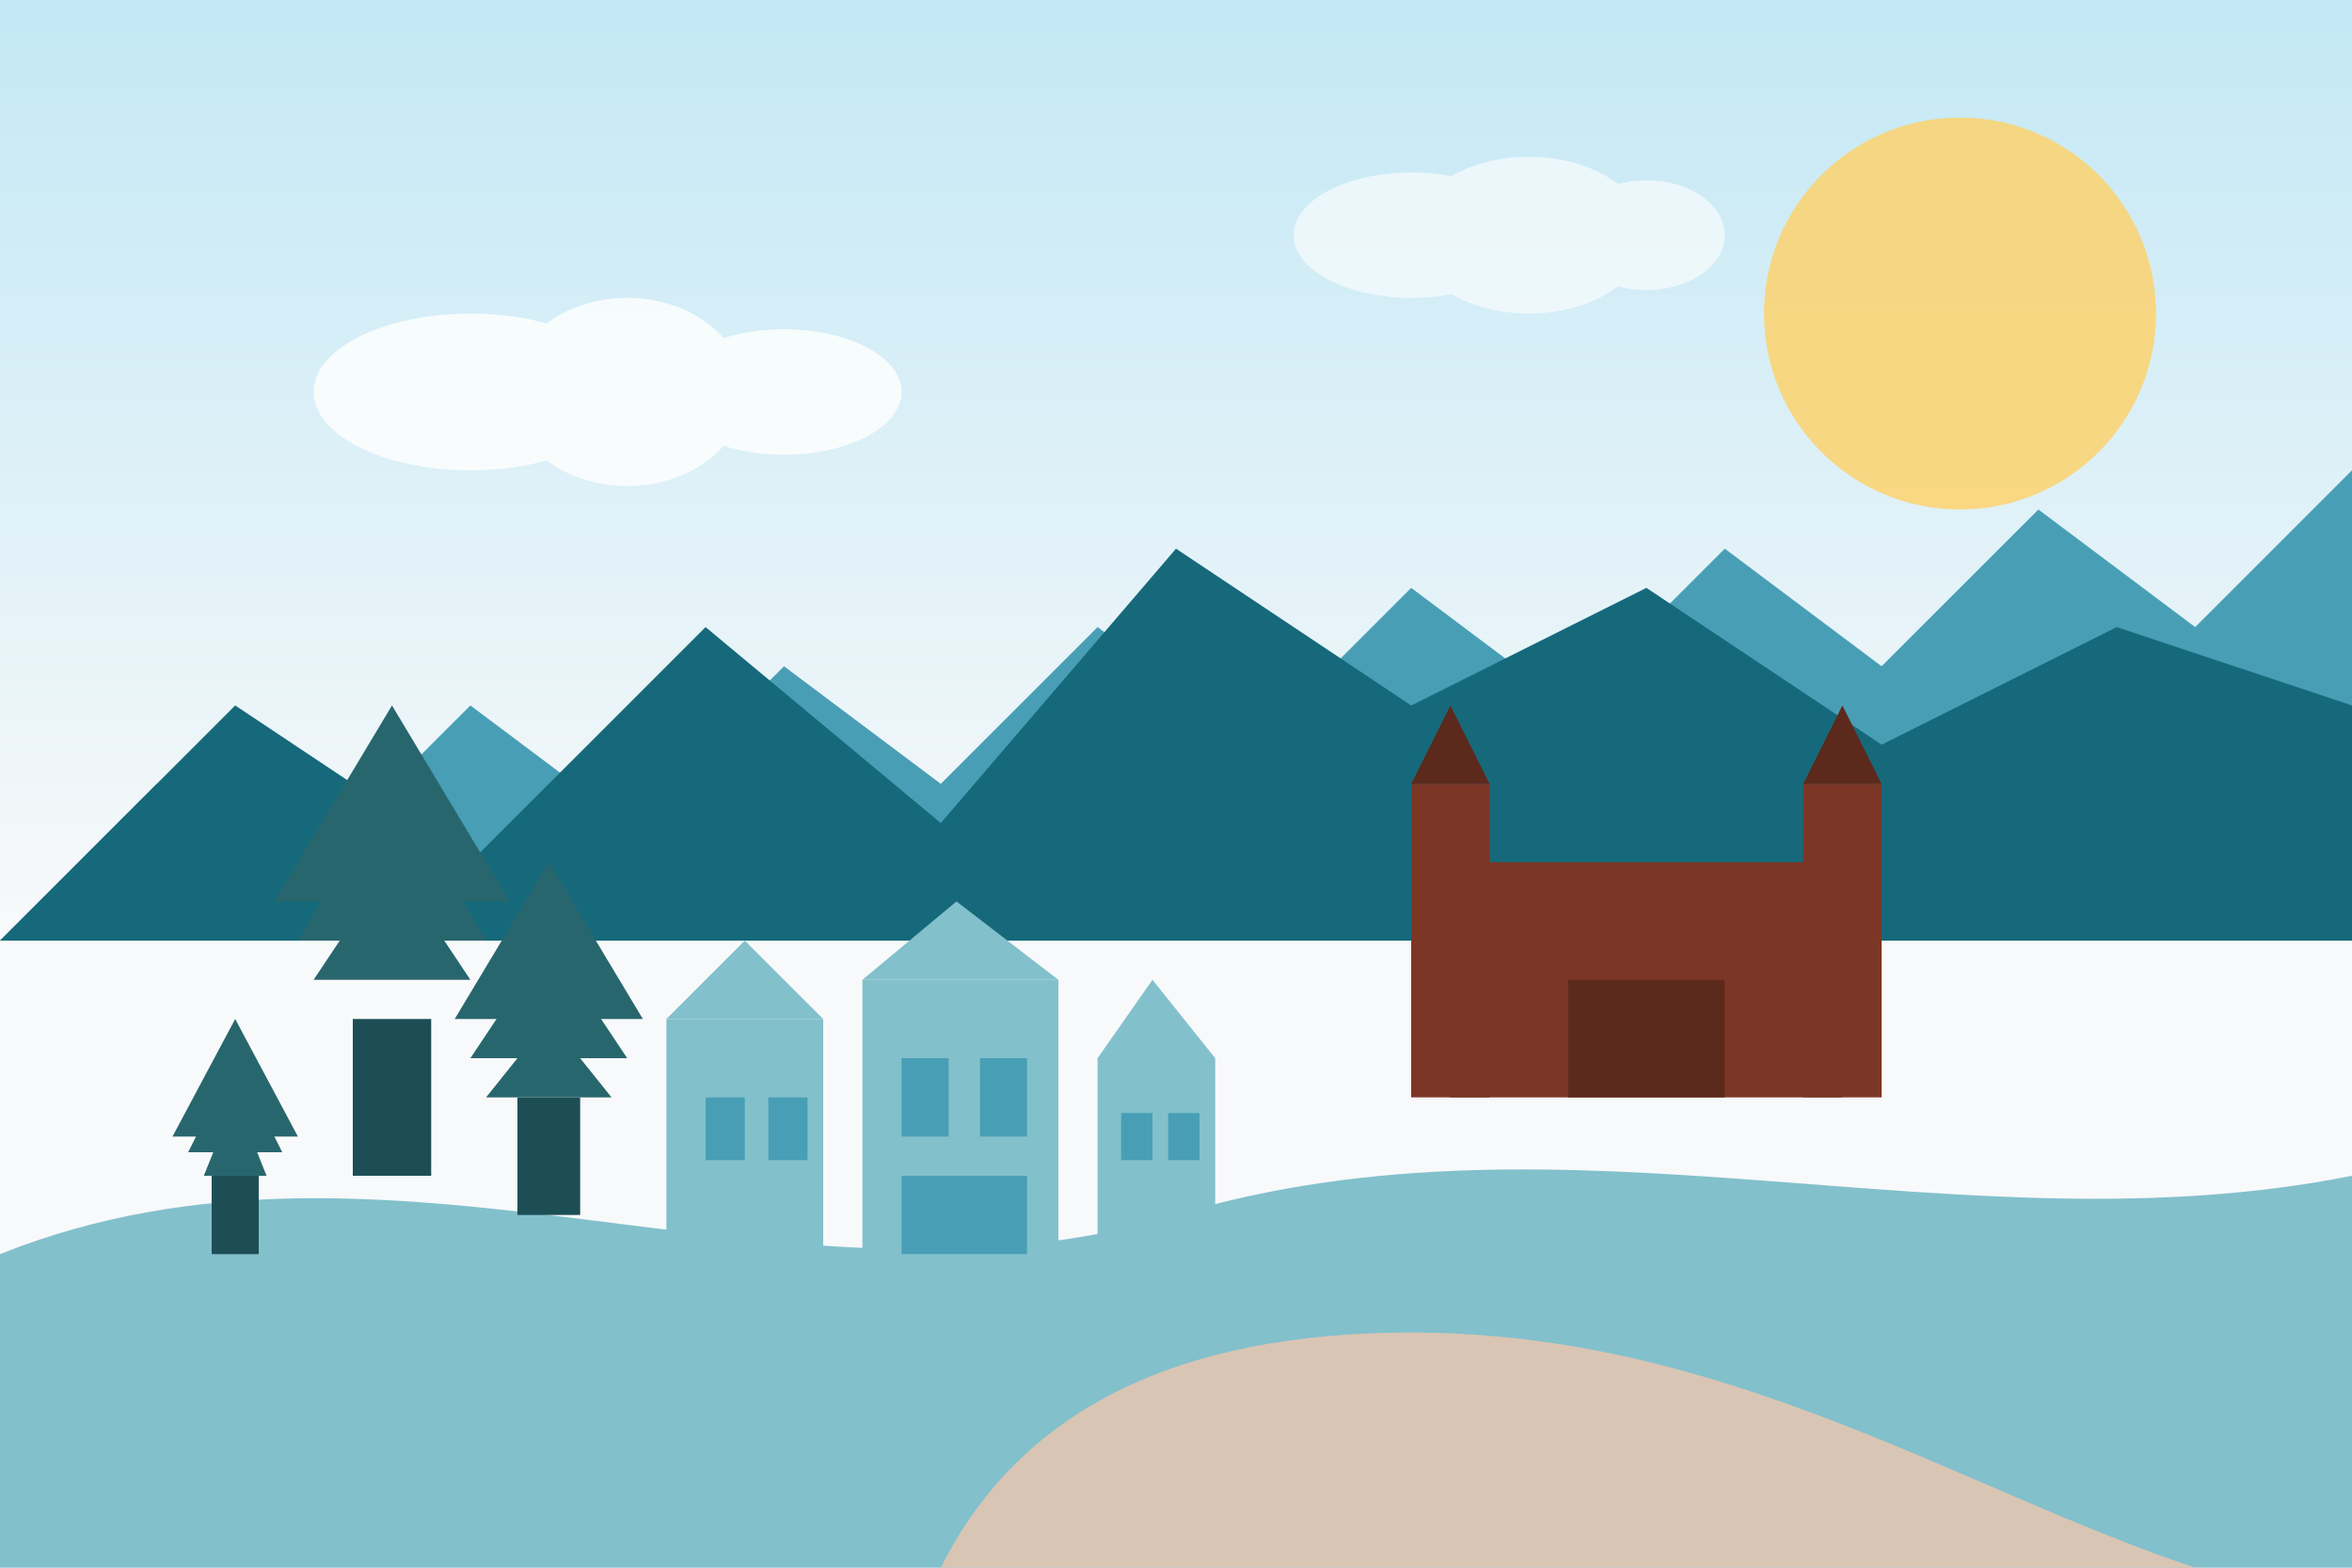 <svg xmlns="http://www.w3.org/2000/svg" width="300" height="200" viewBox="0 0 300 200">
  <style>
    .bg { fill: #f8f9fa; }
    .mountain { fill: #16697a; }
    .mountain-2 { fill: #489fb5; }
    .tree { fill: #28666e; }
    .tree-2 { fill: #1d4e56; }
    .castle { fill: #7c3626; }
    .castle-detail { fill: #5c2a1d; }
    .building { fill: #82c0cc; }
    .building-detail { fill: #489fb5; }
    .path { fill: #d9c5b4; }
    .water { fill: #82c0cc; }
    .sun { fill: #ffd166; }
    .cloud { fill: #ffffff; }
  </style>
  
  <!-- Background -->
  <rect class="bg" width="300" height="200"/>
  
  <!-- Sky and clouds -->
  <linearGradient id="skyGradient" x1="0%" y1="0%" x2="0%" y2="100%">
    <stop offset="0%" style="stop-color:#c3e8f5;stop-opacity:1" />
    <stop offset="100%" style="stop-color:#f8f9fa;stop-opacity:1" />
  </linearGradient>
  <rect fill="url(#skyGradient)" width="300" height="120"/>
  
  <!-- Sun -->
  <circle class="sun" cx="250" cy="40" r="25" opacity="0.8"/>
  
  <!-- Clouds -->
  <g class="cloud" opacity="0.8">
    <ellipse cx="60" cy="50" rx="20" ry="10"/>
    <ellipse cx="80" cy="50" rx="15" ry="12"/>
    <ellipse cx="100" cy="50" rx="15" ry="8"/>
  </g>
  
  <g class="cloud" opacity="0.6">
    <ellipse cx="180" cy="30" rx="15" ry="8"/>
    <ellipse cx="195" cy="30" rx="15" ry="10"/>
    <ellipse cx="210" cy="30" rx="10" ry="7"/>
  </g>
  
  <!-- Mountains background -->
  <polygon class="mountain-2" points="0,120 20,100 40,110 60,90 80,105 100,85 120,100 140,80 160,95 180,75 200,90 220,70 240,85 260,65 280,80 300,60 300,120"/>
  
  <!-- Mountains foreground -->
  <polygon class="mountain" points="0,120 30,90 60,110 90,80 120,105 150,70 180,90 210,75 240,95 270,80 300,90 300,120"/>
  
  <!-- Lake -->
  <path class="water" d="M0,160 C50,140 100,170 150,155 C200,140 250,160 300,150 L300,200 L0,200 Z"/>
  
  <!-- Path -->
  <path class="path" d="M120,200 C130,180 150,170 180,170 C220,170 250,190 280,200"/>
  
  <!-- Trees on left -->
  <g transform="translate(50, 130)">
    <!-- Tree 1 -->
    <rect class="tree-2" x="-5" y="0" width="10" height="20"/>
    <polygon class="tree" points="0,-40 15,-15 -15,-15"/>
    <polygon class="tree" points="0,-30 12,-10 -12,-10"/>
    <polygon class="tree" points="0,-20 10,-5 -10,-5"/>
  </g>
  
  <g transform="translate(70, 140)">
    <!-- Tree 2 -->
    <rect class="tree-2" x="-4" y="0" width="8" height="15"/>
    <polygon class="tree" points="0,-30 12,-10 -12,-10"/>
    <polygon class="tree" points="0,-20 10,-5 -10,-5"/>
    <polygon class="tree" points="0,-10 8,0 -8,0"/>
  </g>
  
  <g transform="translate(30, 150)">
    <!-- Tree 3 -->
    <rect class="tree-2" x="-3" y="0" width="6" height="10"/>
    <polygon class="tree" points="0,-20 8,-5 -8,-5"/>
    <polygon class="tree" points="0,-15 6,-3 -6,-3"/>
    <polygon class="tree" points="0,-10 4,0 -4,0"/>
  </g>
  
  <!-- Historical buildings - castle on the hill -->
  <g transform="translate(210, 130)">
    <!-- Castle -->
    <rect class="castle" x="-25" y="-20" width="50" height="30"/>
    <rect class="castle" x="-30" y="-30" width="10" height="40"/>
    <rect class="castle" x="20" y="-30" width="10" height="40"/>
    <polygon class="castle-detail" points="-30,-30 -25,-40 -20,-30"/>
    <polygon class="castle-detail" points="20,-30 25,-40 30,-30"/>
    <rect class="castle-detail" x="-10" y="-5" width="20" height="15"/>
  </g>
  
  <!-- Old town buildings -->
  <g transform="translate(120, 160)">
    <!-- Building 1 -->
    <rect class="building" x="-35" y="-30" width="20" height="30"/>
    <polygon class="building" points="-35,-30 -25,-40 -15,-30"/>
    <rect class="building-detail" x="-30" y="-20" width="5" height="8"/>
    <rect class="building-detail" x="-22" y="-20" width="5" height="8"/>
    
    <!-- Building 2 -->
    <rect class="building" x="-10" y="-35" width="25" height="35"/>
    <polygon class="building" points="-10,-35 2,-45 15,-35"/>
    <rect class="building-detail" x="-5" y="-25" width="6" height="10"/>
    <rect class="building-detail" x="5" y="-25" width="6" height="10"/>
    <rect class="building-detail" x="-5" y="-10" width="16" height="10"/>
    
    <!-- Building 3 -->
    <rect class="building" x="20" y="-25" width="15" height="25"/>
    <polygon class="building" points="20,-25 27,-35 35,-25"/>
    <rect class="building-detail" x="23" y="-18" width="4" height="6"/>
    <rect class="building-detail" x="29" y="-18" width="4" height="6"/>
  </g>
</svg>
